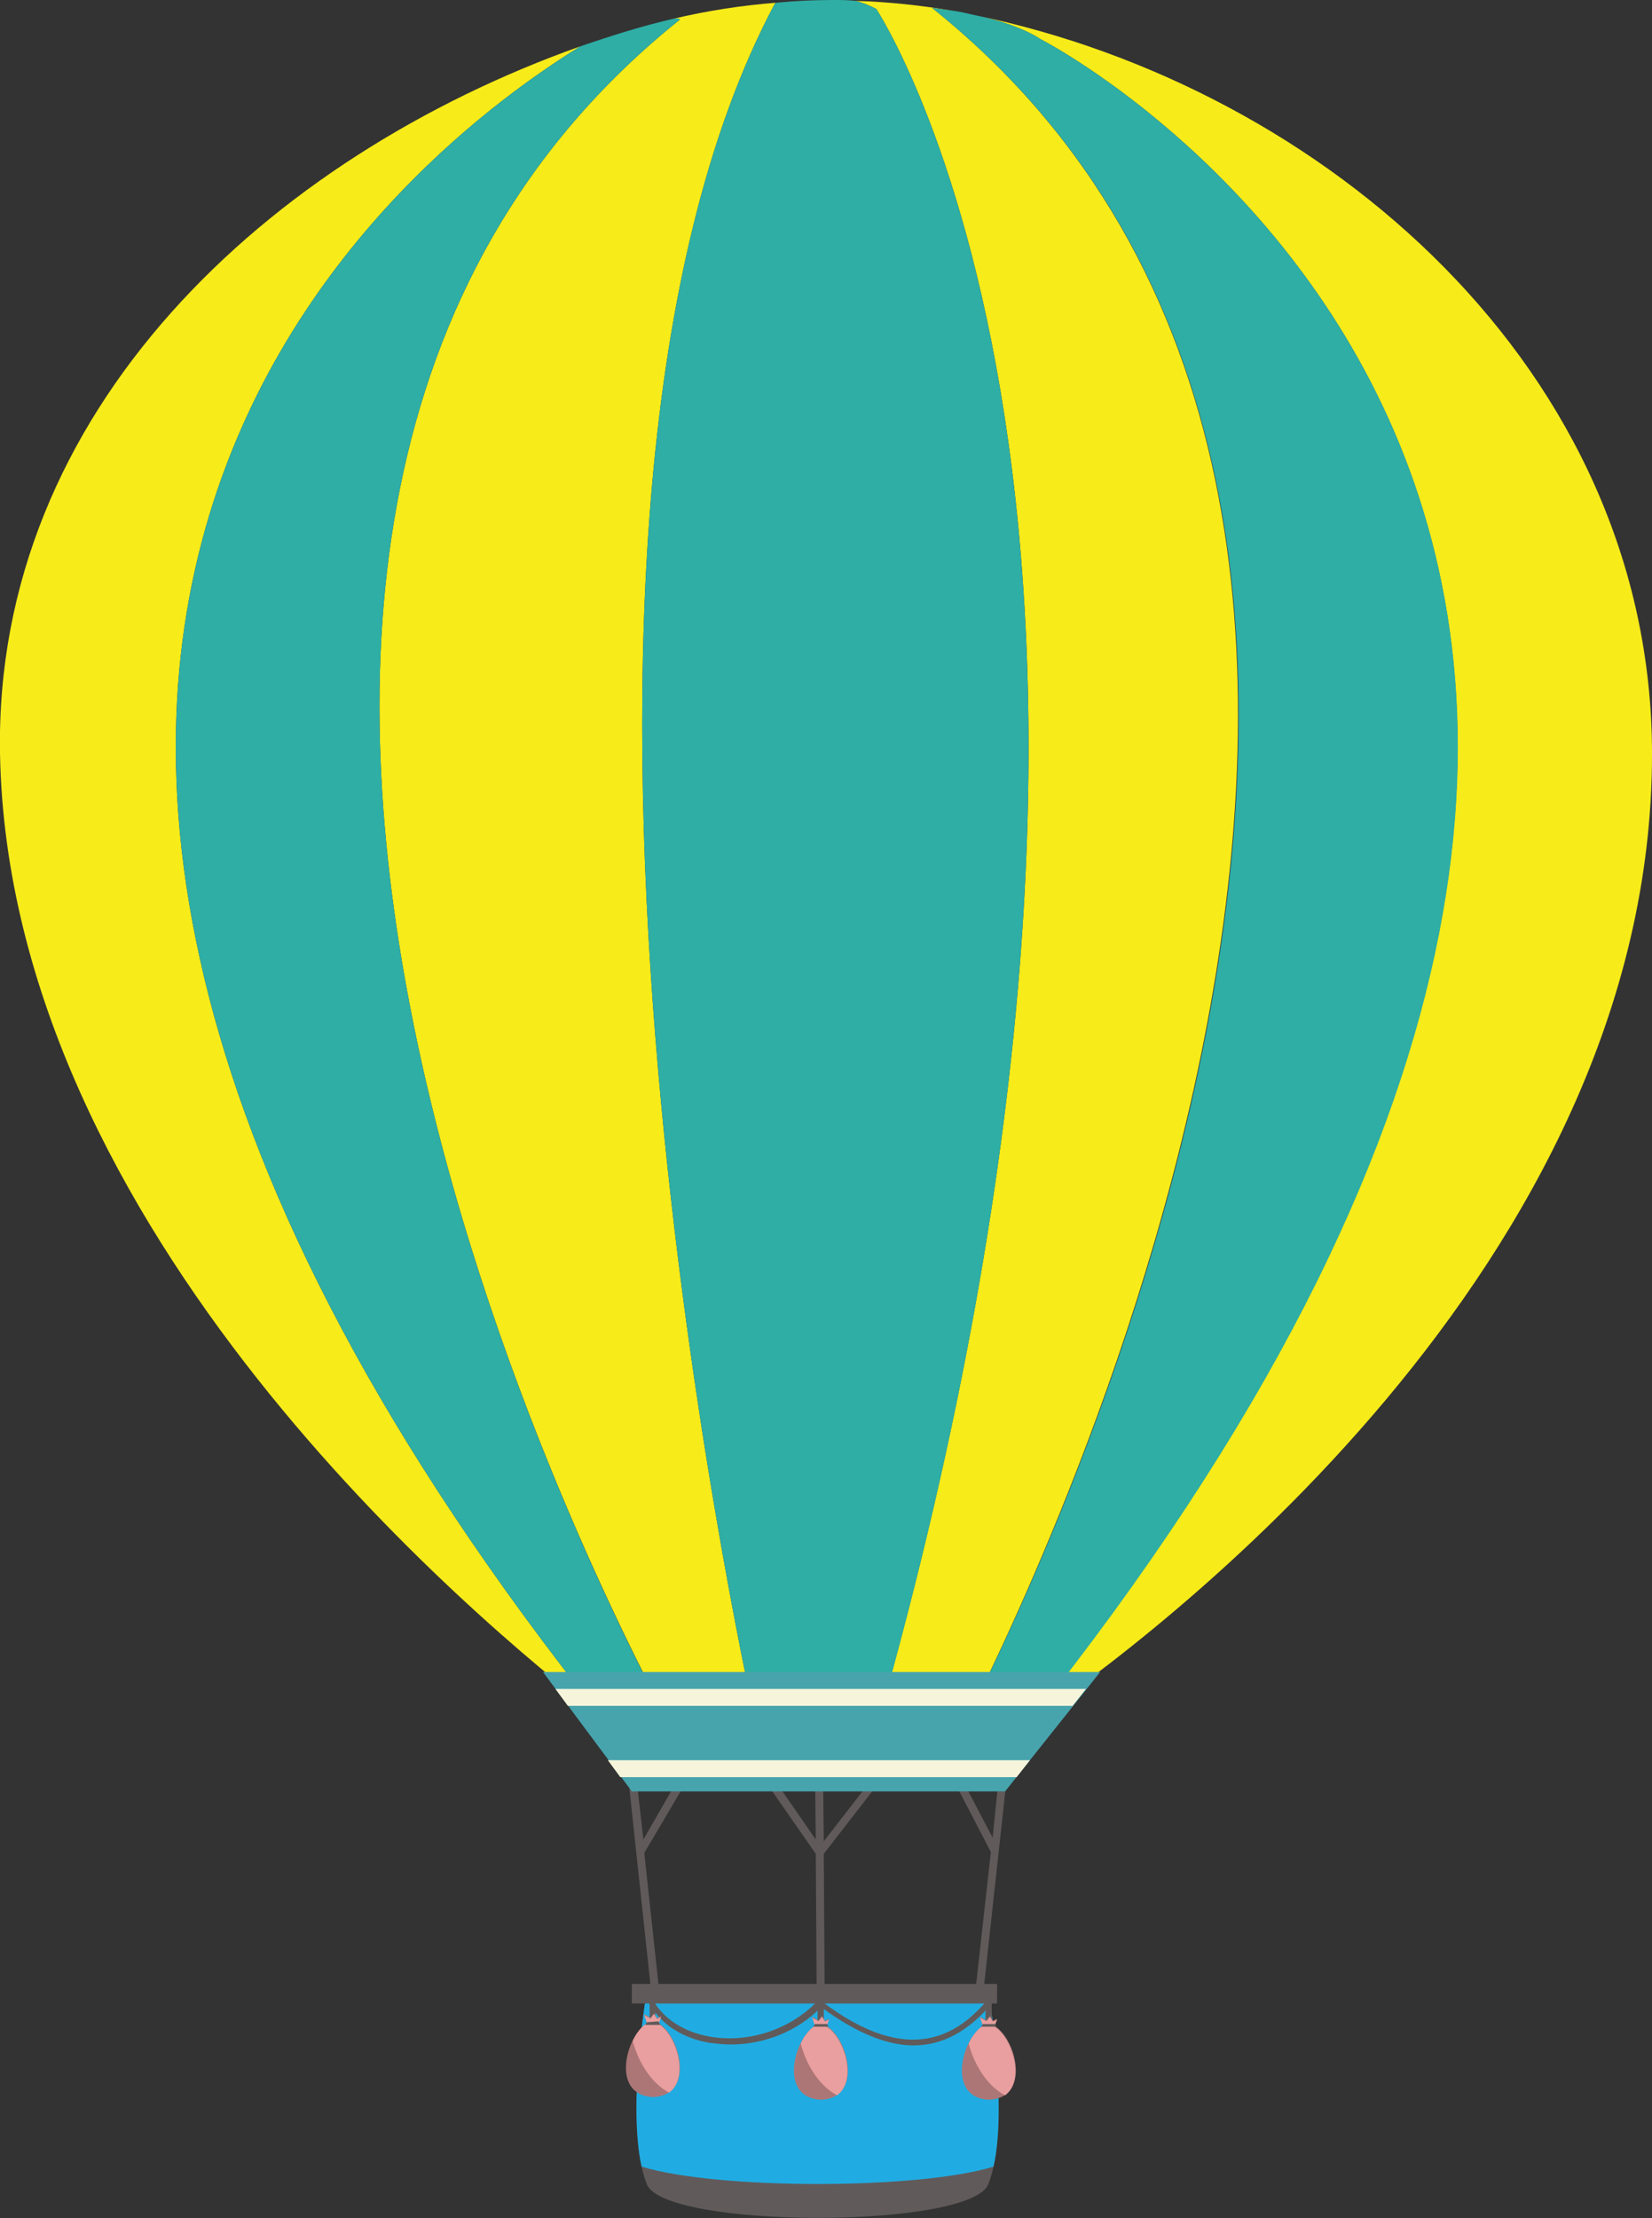<svg width="108" height="145" viewBox="0 0 108 145" fill="none" xmlns="http://www.w3.org/2000/svg">
<rect x="0" y="0" width="108" height="145" fill="#333333" stroke="none"/>
<g clip-path="url(#clip0_2793_8130)">
<path fill-rule="evenodd" clip-rule="evenodd" d="M68.031 2.563C66.87 1.806 65.185 1.282 63.732 0.99C86.564 5.709 108.001 24.176 108.001 49.285C108.001 82.782 75.235 107.192 67.218 112.609C129.903 34.197 68.031 2.563 68.031 2.563Z" fill="#F7EB19"/>
<path fill-rule="evenodd" clip-rule="evenodd" d="M62.977 112.842L57.342 112.784C79.65 34.255 57.283 0.583 57.283 0.583C56.819 0.35 56.412 0.175 55.947 0.058C58.039 0.116 60.188 0.35 62.28 0.699C61.466 0.583 60.944 0.524 60.944 0.524C102.947 34.138 66.23 106.318 62.977 112.842Z" fill="#F7EB19"/>
<path fill-rule="evenodd" clip-rule="evenodd" d="M49.44 112.784L43.804 112.726C40.26 106.085 2.498 34.837 44.443 1.282C44.443 1.282 44.443 1.223 44.037 1.223C46.244 0.699 48.51 0.35 50.776 0.175C50.718 0.175 50.66 0.233 50.66 0.233C32.417 34.488 48.452 108.357 49.44 112.784Z" fill="#F7EB19"/>
<path fill-rule="evenodd" clip-rule="evenodd" d="M39.332 112.26C31.082 105.91 0.582 80.452 0.001 49.285C-0.406 26.798 17.604 10.253 37.937 3.029C30.792 7.515 -18.648 39.44 39.332 112.26Z" fill="#F7EB19"/>
<path fill-rule="evenodd" clip-rule="evenodd" d="M62.977 112.842C66.288 106.318 103.005 34.138 60.943 0.524C60.943 0.524 61.466 0.583 62.28 0.699C62.744 0.757 63.209 0.874 63.732 0.99C65.184 1.282 66.869 1.806 68.031 2.563C68.031 2.563 129.903 34.197 67.276 112.609C67.16 112.726 66.985 112.784 66.869 112.901L62.977 112.842Z" fill="#2EAEA5"/>
<path fill-rule="evenodd" clip-rule="evenodd" d="M44.445 1.282C2.5 34.837 40.262 106.085 43.806 112.784H40.088L40.146 112.901C39.913 112.726 39.623 112.493 39.333 112.26C-18.647 39.44 30.793 7.515 37.938 3.029C39.972 2.33 42.005 1.689 44.038 1.223C44.445 1.165 44.445 1.282 44.445 1.282Z" fill="#2EAEA5"/>
<path fill-rule="evenodd" clip-rule="evenodd" d="M57.341 112.842L49.44 112.784C48.453 108.357 32.418 34.488 50.66 0.233C50.66 0.233 50.718 0.233 50.777 0.175C51.997 0.058 53.217 0 54.437 0C54.959 0 55.424 0 55.947 0.058C56.354 0.175 56.819 0.35 57.283 0.583C57.283 0.583 79.65 34.255 57.341 112.842Z" fill="#2EAEA5"/>
<path fill-rule="evenodd" clip-rule="evenodd" d="M64.256 130.494L65.824 116.163L65.301 116.105L64.895 120.125L63.094 116.687L62.629 116.92L64.778 121.057L63.733 130.436L64.256 130.494Z" fill="#615A5A"/>
<path fill-rule="evenodd" clip-rule="evenodd" d="M43.108 130.261L42.12 121.115L44.734 116.687L44.27 116.396L42.062 120.241L41.597 116.163L41.074 116.221L42.585 130.319L43.108 130.261Z" fill="#615A5A"/>
<path fill-rule="evenodd" clip-rule="evenodd" d="M42.294 142.786C40.784 139.116 42.294 130.086 42.294 130.086H64.603C64.603 130.086 66.114 139.116 64.603 142.786C63.383 145.699 43.514 145.699 42.294 142.786Z" fill="#615A5A"/>
<path fill-rule="evenodd" clip-rule="evenodd" d="M53.913 130.436L53.855 121.173L57.108 116.979L56.702 116.687L53.855 120.358L53.797 114.998H53.274L53.332 120.241L50.834 116.629L50.369 116.92L53.332 121.173L53.39 130.436H53.913Z" fill="#615A5A"/>
<path fill-rule="evenodd" clip-rule="evenodd" d="M41.946 141.621C41.017 137.485 42.295 130.086 42.295 130.086H64.603C64.603 130.086 65.882 137.543 64.952 141.621C60.014 143.136 46.884 143.136 41.946 141.621Z" fill="#20ACE2"/>
<path fill-rule="evenodd" clip-rule="evenodd" d="M42.41 130.203C43.049 131.718 44.444 132.766 46.361 133.116C48.917 133.582 51.705 132.65 53.448 130.785L53.565 130.902L53.681 130.785C59.548 135.271 62.744 132.883 64.603 130.669L64.893 130.902C63.325 132.766 61.64 133.698 59.723 133.698C57.922 133.698 55.888 132.824 53.681 131.193C52.17 132.766 49.963 133.64 47.755 133.64C47.29 133.64 46.825 133.582 46.361 133.523C44.327 133.174 42.817 132.009 42.178 130.436L42.41 130.203Z" fill="#615A5A"/>
<path fill-rule="evenodd" clip-rule="evenodd" d="M64.43 130.436V132.475H64.836V130.436H64.43Z" fill="#615A5A"/>
<path fill-rule="evenodd" clip-rule="evenodd" d="M64.255 132.417C62.861 133.29 61.874 137.135 64.662 137.252C67.393 137.135 66.463 133.29 65.011 132.417C65.069 132.242 65.185 131.951 65.185 131.951C65.185 131.951 64.894 132.125 64.894 132.067L64.72 131.776L64.488 132.067L64.081 131.834L64.255 132.417Z" fill="#AD7676"/>
<path fill-rule="evenodd" clip-rule="evenodd" d="M64.256 132.417C63.907 132.65 63.559 133.057 63.326 133.582C63.733 135.096 64.604 136.378 65.708 136.961C67.044 135.97 66.173 133.174 65.011 132.475C65.069 132.3 65.185 132.009 65.185 132.009C65.185 132.009 64.895 132.184 64.895 132.125L64.721 131.834L64.488 132.125L64.081 131.892L64.256 132.417Z" fill="#E99F9F"/>
<path fill-rule="evenodd" clip-rule="evenodd" d="M65.068 132.3H64.255L64.139 132.475H65.126L65.068 132.3Z" fill="#615A5A"/>
<path fill-rule="evenodd" clip-rule="evenodd" d="M53.449 130.436V132.475H53.856V130.436H53.449Z" fill="#615A5A"/>
<path fill-rule="evenodd" clip-rule="evenodd" d="M53.275 132.417C51.881 133.29 50.893 137.135 53.682 137.252C56.412 137.135 55.483 133.29 54.03 132.417C54.088 132.242 54.205 131.951 54.205 131.951C54.205 131.951 53.914 132.125 53.914 132.067L53.74 131.776L53.507 132.067L53.101 131.834L53.275 132.417Z" fill="#AD7676"/>
<path fill-rule="evenodd" clip-rule="evenodd" d="M53.275 132.417C52.927 132.65 52.578 133.057 52.346 133.582C52.752 135.096 53.624 136.378 54.728 136.961C56.064 135.97 55.192 133.174 54.031 132.475C54.089 132.3 54.205 132.009 54.205 132.009C54.205 132.009 53.914 132.184 53.914 132.125L53.74 131.834L53.508 132.125L53.101 131.892L53.275 132.417Z" fill="#E99F9F"/>
<path fill-rule="evenodd" clip-rule="evenodd" d="M54.088 132.3H53.274L53.158 132.475H54.146L54.088 132.3Z" fill="#615A5A"/>
<path fill-rule="evenodd" clip-rule="evenodd" d="M42.469 130.261V132.358H42.817L42.875 130.261H42.469Z" fill="#615A5A"/>
<path fill-rule="evenodd" clip-rule="evenodd" d="M42.295 132.242C40.9 133.116 39.913 136.961 42.701 137.077C45.432 136.961 44.502 133.116 43.05 132.242C43.108 132.067 43.224 131.776 43.224 131.776C43.224 131.776 42.934 131.951 42.934 131.892L42.759 131.601L42.527 131.892L42.12 131.659L42.295 132.242Z" fill="#AD7676"/>
<path fill-rule="evenodd" clip-rule="evenodd" d="M42.295 132.242C41.946 132.475 41.598 132.883 41.365 133.407C41.772 134.922 42.643 136.203 43.747 136.786C45.083 135.796 44.212 132.999 43.05 132.3C43.108 132.125 43.224 131.834 43.224 131.834C43.224 131.834 42.934 132.009 42.934 131.951L42.76 131.659L42.527 131.951L42.12 131.718L42.295 132.242Z" fill="#E99F9F"/>
<path fill-rule="evenodd" clip-rule="evenodd" d="M43.049 132.125L42.294 132.184L42.178 132.358H43.165L43.049 132.125Z" fill="#615A5A"/>
<path d="M65.184 129.679H41.307V130.96H65.184V129.679Z" fill="#615A5A"/>
<path fill-rule="evenodd" clip-rule="evenodd" d="M41.308 117.095H65.708L71.924 109.289H35.498L41.308 117.095Z" fill="#47A4AD"/>
<path fill-rule="evenodd" clip-rule="evenodd" d="M66.462 116.163L67.334 115.056H39.738L40.551 116.163H66.462ZM70.122 111.503L70.994 110.396H36.31L37.124 111.503H70.122Z" fill="#F6F5DB"/>
</g>
<defs>
<clipPath id="clip0_2793_8130">
<rect width="108" height="145" fill="white"/>
</clipPath>
</defs>
</svg>
